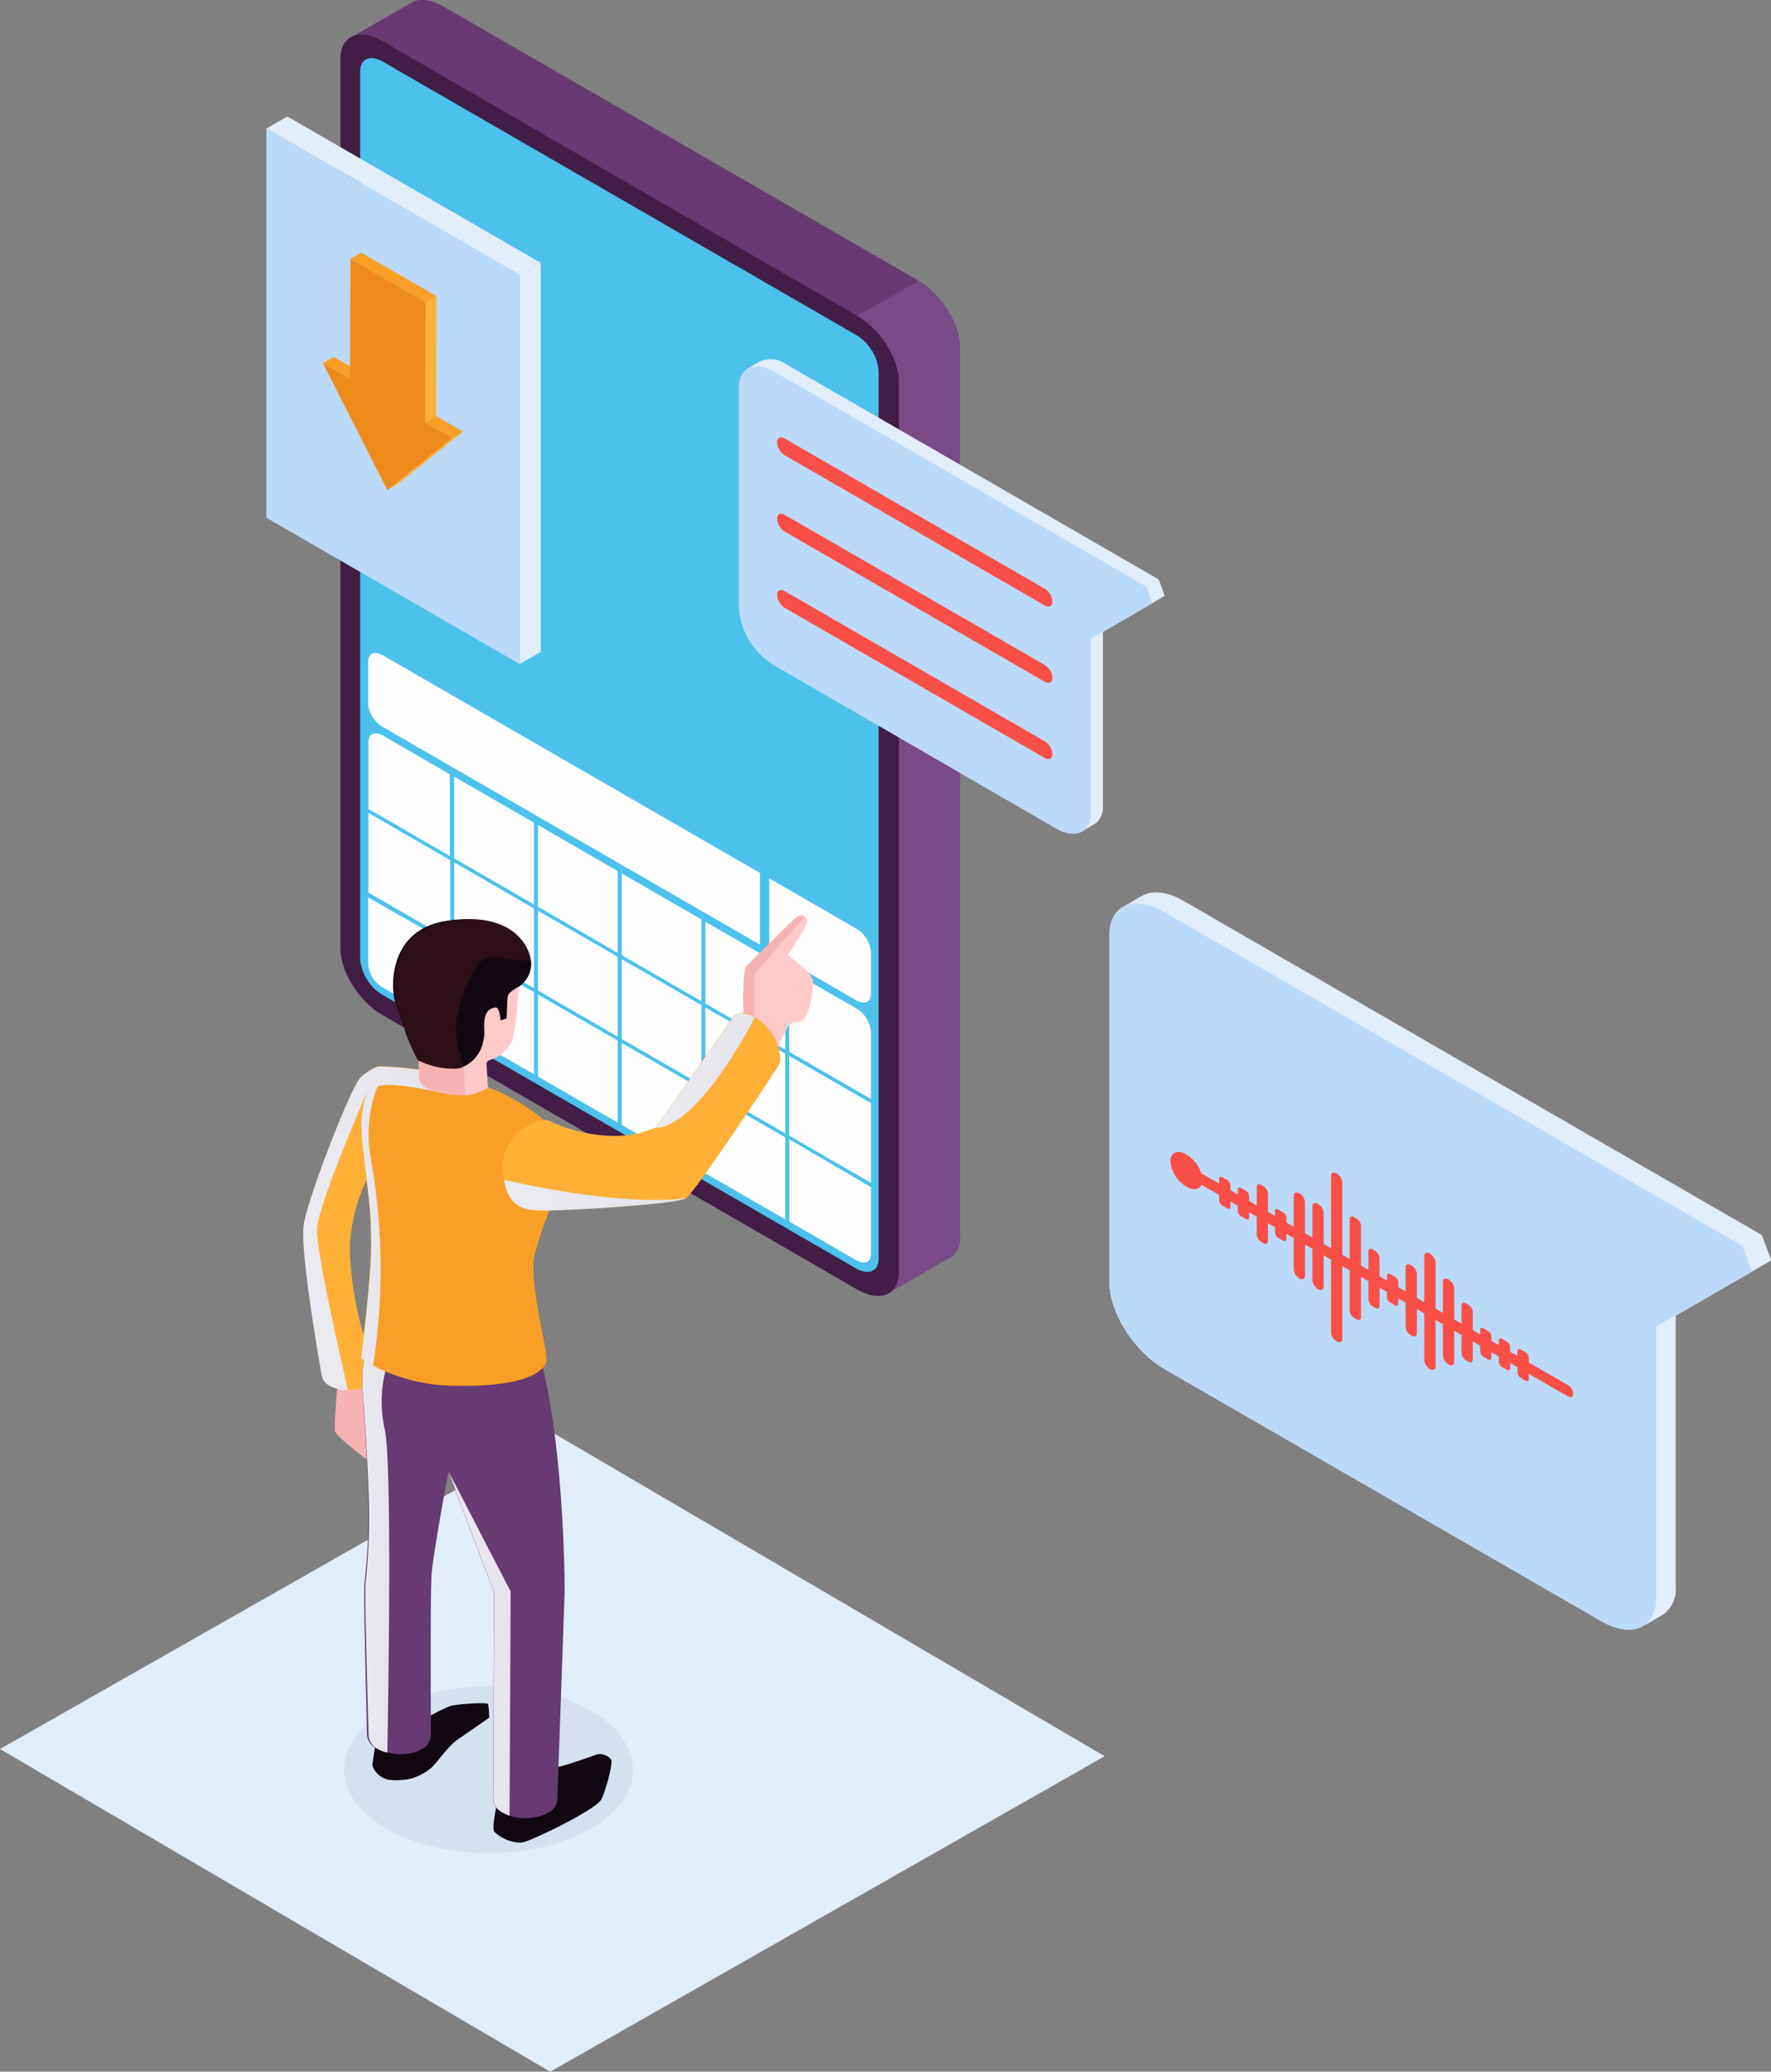 <svg xmlns="http://www.w3.org/2000/svg" xmlns:xlink="http://www.w3.org/1999/xlink" viewBox="0 0 185.04 216.39"><rect x="0" y="0" width="185.04" height="216.39" fill="#808080" stroke="none"/><defs><style>.cls-1{isolation:isolate;}.cls-2{fill:#e1edf9;}.cls-3{fill:#fffeff;}.cls-25,.cls-4{fill:#bbdaf9;}.cls-13,.cls-19,.cls-4,.cls-6{mix-blend-mode:multiply;}.cls-5{fill:#fa4f47;}.cls-6{opacity:0.1;}.cls-7{fill:#607080;}.cls-8{fill:#784b86;}.cls-9{fill:#673a71;}.cls-10{fill:#421d46;}.cls-11{fill:#4cc1ec;}.cls-12{fill:#fec9c9;}.cls-13{opacity:0.15;}.cls-14{fill:#cf3838;}.cls-15{fill:#110812;}.cls-16{fill:#ffb037;}.cls-17,.cls-21,.cls-22,.cls-23,.cls-24{mix-blend-mode:color-burn;}.cls-17{fill:url(#linear-gradient);}.cls-18{fill:#f99f27;}.cls-19{opacity:0.25;}.cls-20{fill:#bd221e;}.cls-21{fill:url(#linear-gradient-2);}.cls-22{fill:url(#linear-gradient-3);}.cls-23{fill:url(#linear-gradient-4);}.cls-24{fill:url(#linear-gradient-5);}.cls-26{fill:#ef8b1b;}</style><linearGradient id="linear-gradient" x1="37.84" y1="161.64" x2="40.66" y2="161.64" gradientUnits="userSpaceOnUse"><stop offset="0.01" stop-color="#ebeaf0"/><stop offset="0.99" stop-color="#e5e4ec"/></linearGradient><linearGradient id="linear-gradient-2" x1="31.64" y1="128.28" x2="47.05" y2="128.28" xlink:href="#linear-gradient"/><linearGradient id="linear-gradient-3" x1="68.52" y1="111.84" x2="78.86" y2="111.84" xlink:href="#linear-gradient"/><linearGradient id="linear-gradient-4" x1="52.66" y1="124.85" x2="71.67" y2="124.85" xlink:href="#linear-gradient"/><linearGradient id="linear-gradient-5" x1="46.88" y1="173.86" x2="53.39" y2="173.86" gradientTransform="translate(0.69 -2.4) rotate(0.25)" xlink:href="#linear-gradient"/></defs><g class="cls-1"><g id="Layer_2" data-name="Layer 2"><g id="Layer_1-2" data-name="Layer 1"><path class="cls-2" d="M117.15,94.85l2.1-1.24c1.06-.65,2.64-.53,4.41.49L184.08,129l1,2.65-10,5.77v28.33a3.21,3.21,0,0,1-1.33,2.91l-1.84,1.07,0-.67a6,6,0,0,1-2.62-.88l-45.64-26.35c-3.18-1.83-5.75-5.89-5.75-9.06V96.53a5.27,5.27,0,0,1,0-.71Z"/><path class="cls-3" d="M183.05,132.8l-10,5.77V166.9c0,3.17-2.57,4.26-5.74,2.43L121.67,143c-3.18-1.83-5.75-5.89-5.75-9.07V97.69c0-3.17,2.57-4.26,5.75-2.42l60.42,34.88Z"/><path class="cls-4" d="M183.05,132.8l-10,5.77V166.9c0,3.17-2.57,4.26-5.74,2.43L121.67,143c-3.18-1.83-5.75-5.89-5.75-9.07V97.69c0-3.17,2.57-4.26,5.75-2.42l60.42,34.88Z"/><path class="cls-5" d="M135.76,133.53a1.25,1.25,0,0,1-.59-.93v-7.71c0-.32.27-.43.59-.25a1.22,1.22,0,0,1,.59.93v7.71C136.35,133.6,136.09,133.71,135.76,133.53Z"/><path class="cls-5" d="M137.71,134.65a1.21,1.21,0,0,1-.59-.93V126c0-.33.26-.44.59-.25a1.21,1.21,0,0,1,.59.93v7.7C138.3,134.73,138,134.84,137.71,134.65Z"/><path class="cls-5" d="M139.66,140.1a1.19,1.19,0,0,1-.59-.93V122.81c0-.32.26-.43.59-.24a1.22,1.22,0,0,1,.59.92v16.36C140.25,140.18,140,140.29,139.66,140.1Z"/><path class="cls-5" d="M141.74,137.79l-.27-.15a.94.94,0,0,1-.45-.72v-9.6c0-.26.2-.34.45-.2l.27.16a.93.93,0,0,1,.46.72v9.6C142.2,137.85,142,137.94,141.74,137.79Z"/><path class="cls-5" d="M143.66,136.61l-.21-.13a1,1,0,0,1-.48-.76v-5c0-.26.21-.35.48-.2l.21.13a1,1,0,0,1,.48.75v5C144.14,136.67,143.93,136.76,143.66,136.61Z"/><path class="cls-5" d="M132,129.86l-.21-.13a1,1,0,0,1-.48-.75v-5c0-.27.21-.36.48-.21l.21.13a1,1,0,0,1,.48.76v5C132.45,129.92,132.24,130,132,129.86Z"/><path class="cls-5" d="M153.4,142.23l-.21-.12a1,1,0,0,1-.48-.76v-5c0-.27.21-.36.48-.2l.21.12a1,1,0,0,1,.48.76v5C153.88,142.29,153.67,142.38,153.4,142.23Z"/><path class="cls-5" d="M145.75,136.33l-.5-.28a.73.73,0,0,1-.34-.54v-2.28c0-.19.16-.25.34-.15l.5.29a.7.7,0,0,1,.34.54v2.28C146.09,136.38,145.94,136.44,145.75,136.33Z"/><path class="cls-5" d="M124,122.33v-.11c0-.3.24-.4.53-.23l39.3,22.69a1.11,1.11,0,0,1,.54.84v.11c0,.3-.24.4-.54.23l-39.3-22.69A1.12,1.12,0,0,1,124,122.33Z"/><path class="cls-5" d="M159.39,144.21l-.5-.29a.7.7,0,0,1-.34-.54V141.1c0-.19.15-.25.34-.14l.5.29a.67.67,0,0,1,.34.53v2.28C159.73,144.25,159.58,144.32,159.39,144.21Z"/><path class="cls-5" d="M155.49,142l-.49-.29a.7.7,0,0,1-.34-.54v-2.28c0-.19.15-.25.34-.14l.49.29a.67.67,0,0,1,.34.53v2.28C155.83,142,155.68,142.07,155.49,142Z"/><path class="cls-5" d="M157.44,143.08l-.5-.29a.7.7,0,0,1-.34-.53V140c0-.19.16-.25.34-.15l.5.29a.7.7,0,0,1,.34.54v2.28C157.78,143.13,157.63,143.19,157.44,143.08Z"/><path class="cls-5" d="M128.22,126.21l-.5-.29a.7.7,0,0,1-.34-.53v-2.28c0-.19.15-.26.34-.15l.5.29a.7.7,0,0,1,.34.54v2.28C128.56,126.25,128.41,126.32,128.22,126.21Z"/><path class="cls-5" d="M130.17,127.33l-.5-.28a.7.7,0,0,1-.34-.54v-2.28c0-.19.15-.25.34-.14l.5.28a.73.73,0,0,1,.34.54v2.28C130.51,127.38,130.35,127.44,130.17,127.33Z"/><path class="cls-5" d="M134.06,129.58l-.5-.28a.73.73,0,0,1-.34-.54v-2.28c0-.19.16-.25.34-.14l.5.28a.7.7,0,0,1,.34.54v2.28C134.4,129.63,134.25,129.69,134.06,129.58Z"/><path class="cls-5" d="M147.51,139.52l-.11-.06a1.11,1.11,0,0,1-.54-.84v-6.25c0-.3.24-.4.54-.23l.11.07a1.1,1.1,0,0,1,.53.84v6.25C148,139.59,147.8,139.69,147.51,139.52Z"/><path class="cls-5" d="M149.4,143a1.22,1.22,0,0,1-.59-.93V131.19c0-.33.26-.44.59-.25a1.23,1.23,0,0,1,.59.93v10.86C150,143.05,149.72,143.17,149.4,143Z"/><path class="cls-5" d="M151.35,142.52a1.19,1.19,0,0,1-.59-.92v-7.71c0-.32.26-.44.59-.25a1.25,1.25,0,0,1,.59.93v7.71C151.94,142.6,151.67,142.71,151.35,142.52Z"/><path class="cls-5" d="M125.64,123.24c0,.93-.75,1.25-1.68.71a3.47,3.47,0,0,1-1.68-2.65c0-.93.75-1.25,1.68-.71A3.48,3.48,0,0,1,125.64,123.24Z"/><polygon class="cls-2" points="115.42 183.44 57.49 216.39 0 182.69 57.93 149.75 115.42 183.44"/><g class="cls-6"><ellipse class="cls-7" cx="51.05" cy="184.84" rx="15.09" ry="8.71"/></g><path class="cls-8" d="M100.31,36.19v93a2.27,2.27,0,0,1-1.49,2.41L93,135l-3.21-7.53L46.3,102.35C43.89,101,42,97.89,42,95.49V15.3L37,3.73,42.87.36c.8-.55,2-.49,3.43.31L96,29.34C98.35,30.72,100.31,33.79,100.31,36.19Z"/><path class="cls-9" d="M96,29.34,89.57,33,60.23,31.15,42,15.88V15.3L37,3.73,42.87.36c.8-.55,2-.49,3.43.31Z"/><path class="cls-10" d="M35.57,99.11v-93c0-2.4,2-3.22,4.35-1.84L89.58,33c2.4,1.39,4.34,4.46,4.34,6.86v93c0,2.4-1.94,3.22-4.34,1.84L39.92,106C37.52,104.58,35.57,101.51,35.57,99.11Z"/><path class="cls-11" d="M89.47,35,40,6.44c-1.31-.75-2.37-.3-2.37,1v92.77A4.89,4.89,0,0,0,40,103.94l49.44,28.55c1.31.75,2.36.3,2.36-1V38.72A4.88,4.88,0,0,0,89.47,35Z"/><path class="cls-3" d="M47,80.88v8.54L38.5,84.49v-7c0-.84.68-1.13,1.53-.65Z"/><polygon class="cls-3" points="55.79 85.93 55.79 94.47 47.46 89.66 47.46 81.12 55.79 85.93"/><polygon class="cls-3" points="64.54 90.99 64.54 99.53 56.21 94.71 56.21 86.17 64.54 90.99"/><polygon class="cls-3" points="73.29 96.04 73.29 104.58 64.96 99.77 64.96 91.23 73.29 96.04"/><polygon class="cls-3" points="82.04 101.09 82.04 109.63 73.7 104.82 73.7 96.28 82.04 101.09"/><path class="cls-3" d="M91,107.79v7l-8.54-4.93v-8.54l7,4A3.17,3.17,0,0,1,91,107.79Z"/><polygon class="cls-3" points="91 115.22 91 123.55 82.46 118.62 82.46 110.29 91 115.22"/><path class="cls-3" d="M91,124v7c0,.84-.68,1.13-1.53.64l-7-4.05V119Z"/><polygon class="cls-3" points="82.04 118.8 82.04 127.36 73.7 122.55 73.7 113.99 82.04 118.8"/><polygon class="cls-3" points="73.29 113.75 73.29 122.31 64.96 117.5 64.96 108.94 73.29 113.75"/><polygon class="cls-3" points="64.54 108.69 64.54 117.26 56.21 112.45 56.21 103.88 64.54 108.69"/><polygon class="cls-3" points="55.79 103.64 55.79 112.21 47.46 107.4 47.46 98.83 55.79 103.64"/><path class="cls-3" d="M47,98.59v8.57l-7-4a3.17,3.17,0,0,1-1.53-2.42v-7Z"/><path class="cls-3" d="M40,68.45c-.85-.49-1.53-.2-1.53.64v4.44A3.17,3.17,0,0,0,40,75.94L79.4,98.67V91.18Z"/><path class="cls-3" d="M89.47,97A3.16,3.16,0,0,1,91,99.41v4.43c0,.84-.69,1.13-1.53.65l-9.1-5.26V91.74Z"/><polygon class="cls-3" points="47.04 89.84 47.04 98.17 38.5 93.24 38.5 84.91 47.04 89.84"/><polygon class="cls-3" points="55.79 94.89 55.79 103.22 47.46 98.42 47.46 90.08 55.79 94.89"/><polygon class="cls-3" points="64.54 99.94 64.54 108.28 56.21 103.47 56.21 95.13 64.54 99.94"/><polygon class="cls-3" points="73.29 104.99 73.29 113.33 64.96 108.52 64.96 100.18 73.29 104.99"/><polygon class="cls-3" points="82.04 110.05 82.04 118.38 73.7 113.57 73.7 105.23 82.04 110.05"/><path class="cls-2" d="M78,38.57l1.35-.8a2.8,2.8,0,0,1,2.84.31l38.89,22.45.61,1.71L115.24,66V84.19a2.06,2.06,0,0,1-.86,1.87l-1.18.69,0-.44a3.91,3.91,0,0,1-1.69-.56l-29.37-17A7.68,7.68,0,0,1,78.47,63V39.65a3.23,3.23,0,0,1,0-.46Z"/><path class="cls-3" d="M120.39,63,114,66.7V84.94c0,2-1.66,2.74-3.7,1.56l-29.37-17a7.68,7.68,0,0,1-3.7-5.83V40.4c0-2,1.66-2.75,3.7-1.57l38.89,22.46Z"/><path class="cls-4" d="M120.39,63,114,66.7V84.94c0,2-1.66,2.74-3.7,1.56l-29.37-17a7.68,7.68,0,0,1-3.7-5.83V40.4c0-2,1.66-2.75,3.7-1.57l38.89,22.46Z"/><path class="cls-5" d="M82,47.56l27.14,15.67c.45.26.81.1.81-.34v-.13a1.68,1.68,0,0,0-.81-1.28L82,45.81c-.44-.26-.8-.1-.8.34v.13A1.69,1.69,0,0,0,82,47.56Z"/><path class="cls-5" d="M82,55.53,109.14,71.2c.45.25.81.1.81-.35v-.13a1.67,1.67,0,0,0-.81-1.27L82,53.78c-.44-.26-.8-.11-.8.34v.13A1.69,1.69,0,0,0,82,55.53Z"/><path class="cls-5" d="M82,63.5l27.14,15.66c.45.26.81.11.81-.34v-.13a1.66,1.66,0,0,0-.81-1.27L82,61.75c-.44-.26-.8-.11-.8.34v.13A1.69,1.69,0,0,0,82,63.5Z"/><path class="cls-12" d="M83.68,106.68a2.57,2.57,0,0,1-.55.07,1,1,0,0,0-.82.53l-2.09,4.09-.43.83L78,108.84l-.8-1.49a4.33,4.33,0,0,0,.46-2.26,21.59,21.59,0,0,1,.15-3.69,1,1,0,0,1,.3-.6c1-1,5.1-5.1,5.33-5.15a1.09,1.09,0,0,1,.65.06.58.58,0,0,1,.19.19.67.67,0,0,1,0,.58,22.39,22.39,0,0,1-2,3.3l.07,0a18,18,0,0,1,1.92,1.62,2.69,2.69,0,0,1,.68,1C85.06,103.2,84.52,106.56,83.68,106.68Z"/><g class="cls-13"><path class="cls-14" d="M84.08,95.71l-5.22,6v6.81l-.87.3-.8-1.49a4.33,4.33,0,0,0,.46-2.26,21.59,21.59,0,0,1,.15-3.69,1,1,0,0,1,.3-.6c1-1,5.1-5.1,5.33-5.15A1.09,1.09,0,0,1,84.08,95.71Z"/></g><path class="cls-15" d="M51.67,191.35a4.16,4.16,0,0,0,2.62,1.12,1.92,1.92,0,0,0,.48-.07c1.22-.35,7.6-3.44,8.08-4.48s1.22-3.78,1-4.13a1.52,1.52,0,0,0-1.39-.56c-.48.12-4.39,1.69-6,1.61a2.08,2.08,0,0,0-1,.23,13.42,13.42,0,0,0-3.37,2.68S51.27,190.94,51.67,191.35Z"/><path class="cls-15" d="M38.91,184.25a.65.65,0,0,0,.05.31,2.25,2.25,0,0,0,1.93,1.37,7.33,7.33,0,0,0,2-.14,5.81,5.81,0,0,0,2-1c.73-.53,1.82-2.36,3-3.14l3.22-2.23A8.91,8.91,0,0,0,51,178c-.11-.23-3.2,0-3.85.17s-3,1.46-3.72,1.86l-.22.12-3.88,1.36Z"/><path class="cls-12" d="M35,149.46c.14.66,3.88,3.4,3.88,3.4l.34-.71,1.11-2.26-2.56-6.61-1.94.32-.54.55S34.9,148.8,35,149.46Z"/><g class="cls-13"><path class="cls-14" d="M35,149.46c.14.66,3.88,3.4,3.88,3.4l.34-.71,1.11-2.26-2.56-6.61-1.94.32-.54.55S34.9,148.8,35,149.46Z"/></g><path class="cls-16" d="M38.28,123.29a18,18,0,0,0-1.73,6.92A34.89,34.89,0,0,0,38,139.46c.36,1.33.71,2.46,1,3.15,0,.19.11.35.14.48a1.07,1.07,0,0,1,.11.33.66.66,0,0,1,0,.14,1.35,1.35,0,0,1-.82,1.15,3.53,3.53,0,0,1-.94.36,4.07,4.07,0,0,1-1.11.11,4.16,4.16,0,0,1-1.92-.47,1.54,1.54,0,0,1-.82-1.06s-2.3-12.83-1.89-15.71,5-14.57,5.94-15.42a6.23,6.23,0,0,1,1-.76,4.17,4.17,0,0,1,.83-.38s0,9.75,0,9.75A15.16,15.16,0,0,0,38.28,123.29Z"/><path class="cls-9" d="M59,166.14,58.23,188a1.64,1.64,0,0,1-1,1.35,3.79,3.79,0,0,1-1.25.45,5.36,5.36,0,0,1-2.76-.15,3.42,3.42,0,0,1-.7-.32,1.67,1.67,0,0,1-1-1.36l.1-21.61-4.77-12.65c-.6,3.24-1.62,9-1.75,10.65-.17,2.35-.07,17-.07,17a1.77,1.77,0,0,1-1,1.37,4.93,4.93,0,0,1-1.06.39A5.53,5.53,0,0,1,40.3,183a3.6,3.6,0,0,1-.95-.36,1.73,1.73,0,0,1-1-1.38s-.39-15-.28-15.81a58.39,58.39,0,0,0,.41-6.77c.08-3.7-.62-13.9-.62-13.9a12.54,12.54,0,0,1,.66-4.64c.3-1,.59-1.77.59-1.77l13.63,2.06,3.46.52C59,150.27,59,166.14,59,166.14Z"/><path class="cls-17" d="M40.47,183.07a4,4,0,0,1-.95-.36,1.75,1.75,0,0,1-1-1.38s-.45-15-.34-15.81a61.63,61.63,0,0,0,.38-6.76c.06-3.71-.68-13.91-.68-13.91a12.24,12.24,0,0,1,.63-4.63l1.92,2.39a13.13,13.13,0,0,0-.23,6.67C41,152.75,40.55,178.72,40.47,183.07Z"/><path class="cls-18" d="M57.88,124.74c-.15.58-.32,1.15-.49,1.7a46.39,46.39,0,0,0-1.58,4.78c-.5,2.94,1.37,9.63,1.29,10.79,0,.79-1,1.8-3.73,2.35a26.57,26.57,0,0,1-5.35.38,18.7,18.7,0,0,1-9.09-2.13,6.84,6.84,0,0,1-1.25-.82s.13-.93.3-2.33c.25-2.14.61-5.41.74-8.24a44.52,44.52,0,0,0-.44-7.93c-.17-1.52-.38-3.05-.52-4.67a12.11,12.11,0,0,1,1.48-6.83c.14-.23.24-.38.25-.41a4.33,4.33,0,0,1,.63,0,35.43,35.43,0,0,1,5.19.58,27.92,27.92,0,0,1,4.23,1.09,21,21,0,0,1,7.36,4,7,7,0,0,1,1.09,2A10.54,10.54,0,0,1,57.88,124.74Z"/><path class="cls-16" d="M81.51,110.45a1.87,1.87,0,0,1-.19.9c0,.06-.08.13-.13.19-1,1.56-8.57,13-9.52,13.61s-11.1,1.21-14.28,1.29h-.55c-2.12,0-3.68-.3-4.18-3.21a8.38,8.38,0,0,1-.14-1.11,4.68,4.68,0,0,1,2.25-4.27,7,7,0,0,1,1.06-.61A2.1,2.1,0,0,1,56.9,117a1.9,1.9,0,0,1,.77.19,15.63,15.63,0,0,0,6.78,1.45,10.67,10.67,0,0,0,4.07-.87s7.85-11.22,7.85-11.22c.38-.8,1.36-1,2.49-.32a5.62,5.62,0,0,1,1.56,1.41A4.85,4.85,0,0,1,81.51,110.45Z"/><g class="cls-19"><path class="cls-20" d="M47.66,111.62a2,2,0,0,0,.49-.09l.28-.12a3.7,3.7,0,0,0,2-2.47l.06-.25a3.77,3.77,0,0,0,.08-1.16,5,5,0,0,1,0-.68c.06-1.33.67-1.53,1.14-1.61s.55,1.34.55,1.34l.64-.2.09-2.07a.94.94,0,0,1,.21-.58c.51-.58,2.27-.94,2.26-3.16,0-1-1.07-4.52-6.42-4.58,1.69.88,4.66,2.74,3.21,4.49a11.73,11.73,0,0,0-2.5,7.2A4.62,4.62,0,0,1,47.66,111.62Z"/></g><path class="cls-21" d="M40.12,111.41a4.17,4.17,0,0,0-.61,0,4.64,4.64,0,0,0-.84.39,5.87,5.87,0,0,0-1,.76c-.94.85-5.53,12.55-5.94,15.42s1.89,15.71,1.89,15.71a1.54,1.54,0,0,0,.82,1.06,4.16,4.16,0,0,0,1.92.47c-.72-3.15-3.35-14.64-3.24-16.9.09-2,3.51-10.25,5.21-14.27a11.7,11.7,0,0,0-.53,4.61c.14,1.62.35,3.15.52,4.67a44.52,44.52,0,0,1,.44,7.93c-.13,2.83-.49,6.1-.74,8.24-.17,1.4-.3,2.33-.3,2.33a6.84,6.84,0,0,0,1.25.82,64.81,64.81,0,0,0-.26-21.8,13.82,13.82,0,0,1,.68-7.22c.36-1,7.7.71,7.7.71L45.31,112A37.17,37.17,0,0,0,40.12,111.41Z"/><path class="cls-22" d="M78.86,106.27s-5.69,11.32-10.34,11.54c0,0,7.85-11.22,7.85-11.22C76.75,105.79,77.73,105.61,78.86,106.27Z"/><path class="cls-23" d="M71.67,125.15c-.94.61-11.1,1.21-14.28,1.29h-.55c-2.12,0-3.68-.3-4.18-3.21C53.16,123.36,64.72,126.08,71.67,125.15Z"/><path class="cls-24" d="M53.35,166.22l-.11,23.43a3.42,3.42,0,0,1-.7-.32,1.67,1.67,0,0,1-1-1.36l.1-21.61-4.77-12.65Z"/><path class="cls-12" d="M54.2,102.7s0,.14,0,.36c-.08,1.16-.33,4.84-.73,5.67a3.68,3.68,0,0,1-2.33,2,.43.43,0,0,0-.3.43c.08,1.56.13,2.35.16,2.48a6.7,6.7,0,0,1-1.63.66,3.25,3.25,0,0,1-.77.09h-.06a8.39,8.39,0,0,1-4.07-.8,1.19,1.19,0,0,1-.71-1c0,.14,0,.27,0-.33s0-1,0-1.44c0-.09,1.8-1.62,3.91-3.33,1.74-1.38,3.68-2.9,5-3.83l.24-.17a11.6,11.6,0,0,1,1.08-.69C54.12,102.63,54.22,102.62,54.2,102.7Z"/><path class="cls-15" d="M55.5,100.57a2.83,2.83,0,0,1-1.31,2.49,4.57,4.57,0,0,0-.95.66.93.93,0,0,0-.22.58l-.09,2.08-.63.21s-.08-1.45-.56-1.36-1.07.29-1.15,1.61c0,.27,0,.49,0,.7a3.74,3.74,0,0,1-.08,1.15l-.06.25a3.67,3.67,0,0,1-2,2.47l-.28.13a2.73,2.73,0,0,1-.49.08,8.18,8.18,0,0,1-4-.87,20.11,20.11,0,0,1-1.34-3c-.15-.79-.91-2.51-1.1-3.26-.46-1.94-.36-7.44,5.44-8.31A14.64,14.64,0,0,1,49.06,96c4.92.05,6.23,3,6.4,4.28A.86.86,0,0,1,55.5,100.57Z"/><g class="cls-13"><path class="cls-14" d="M55.46,100.27c-1.1.25-3.21-.4-4.36-.29-1.72.18-3.14,4.84-3.44,6.81a4.34,4.34,0,0,0,0,.63,11.9,11.9,0,0,0,.82,4l.1,3a8.39,8.39,0,0,1-4.07-.8,1.19,1.19,0,0,1-.71-1c0,.14,0,.27,0-.33s0-1,0-1.44a20.11,20.11,0,0,1-1.34-3c-.15-.79-.91-2.51-1.1-3.26-.46-1.94-.36-7.44,5.44-8.31A14.64,14.64,0,0,1,49.06,96C54,96,55.29,99,55.46,100.27Z"/></g><polygon class="cls-25" points="27.83 54.08 54.3 69.36 54.3 28.71 27.83 13.43 27.83 54.08"/><polygon class="cls-2" points="56.5 27.45 30.03 12.17 27.83 13.43 54.3 28.71 56.5 27.45"/><polygon class="cls-2" points="56.5 27.45 56.5 68.09 54.3 69.36 54.3 28.71 56.5 27.45"/><g class="cls-1"><polygon class="cls-18" points="33.73 37.92 34.86 37.27 37.7 38.91 36.57 39.56 33.73 37.92"/><polygon class="cls-16" points="47.27 45.74 48.4 45.08 41.6 50.54 40.47 51.19 47.27 45.74"/><polygon class="cls-18" points="44.43 44.1 45.56 43.45 48.4 45.08 47.27 45.74 44.43 44.1"/><polygon class="cls-18" points="36.61 27.04 37.73 26.38 45.59 30.92 44.47 31.57 36.61 27.04"/><polygon class="cls-16" points="44.47 31.57 45.59 30.92 45.56 43.45 44.43 44.1 44.47 31.57"/><polygon class="cls-26" points="44.43 44.1 47.27 45.74 40.47 51.19 33.73 37.92 36.57 39.56 36.61 27.04 44.47 31.57 44.43 44.1"/></g></g></g></g></svg>